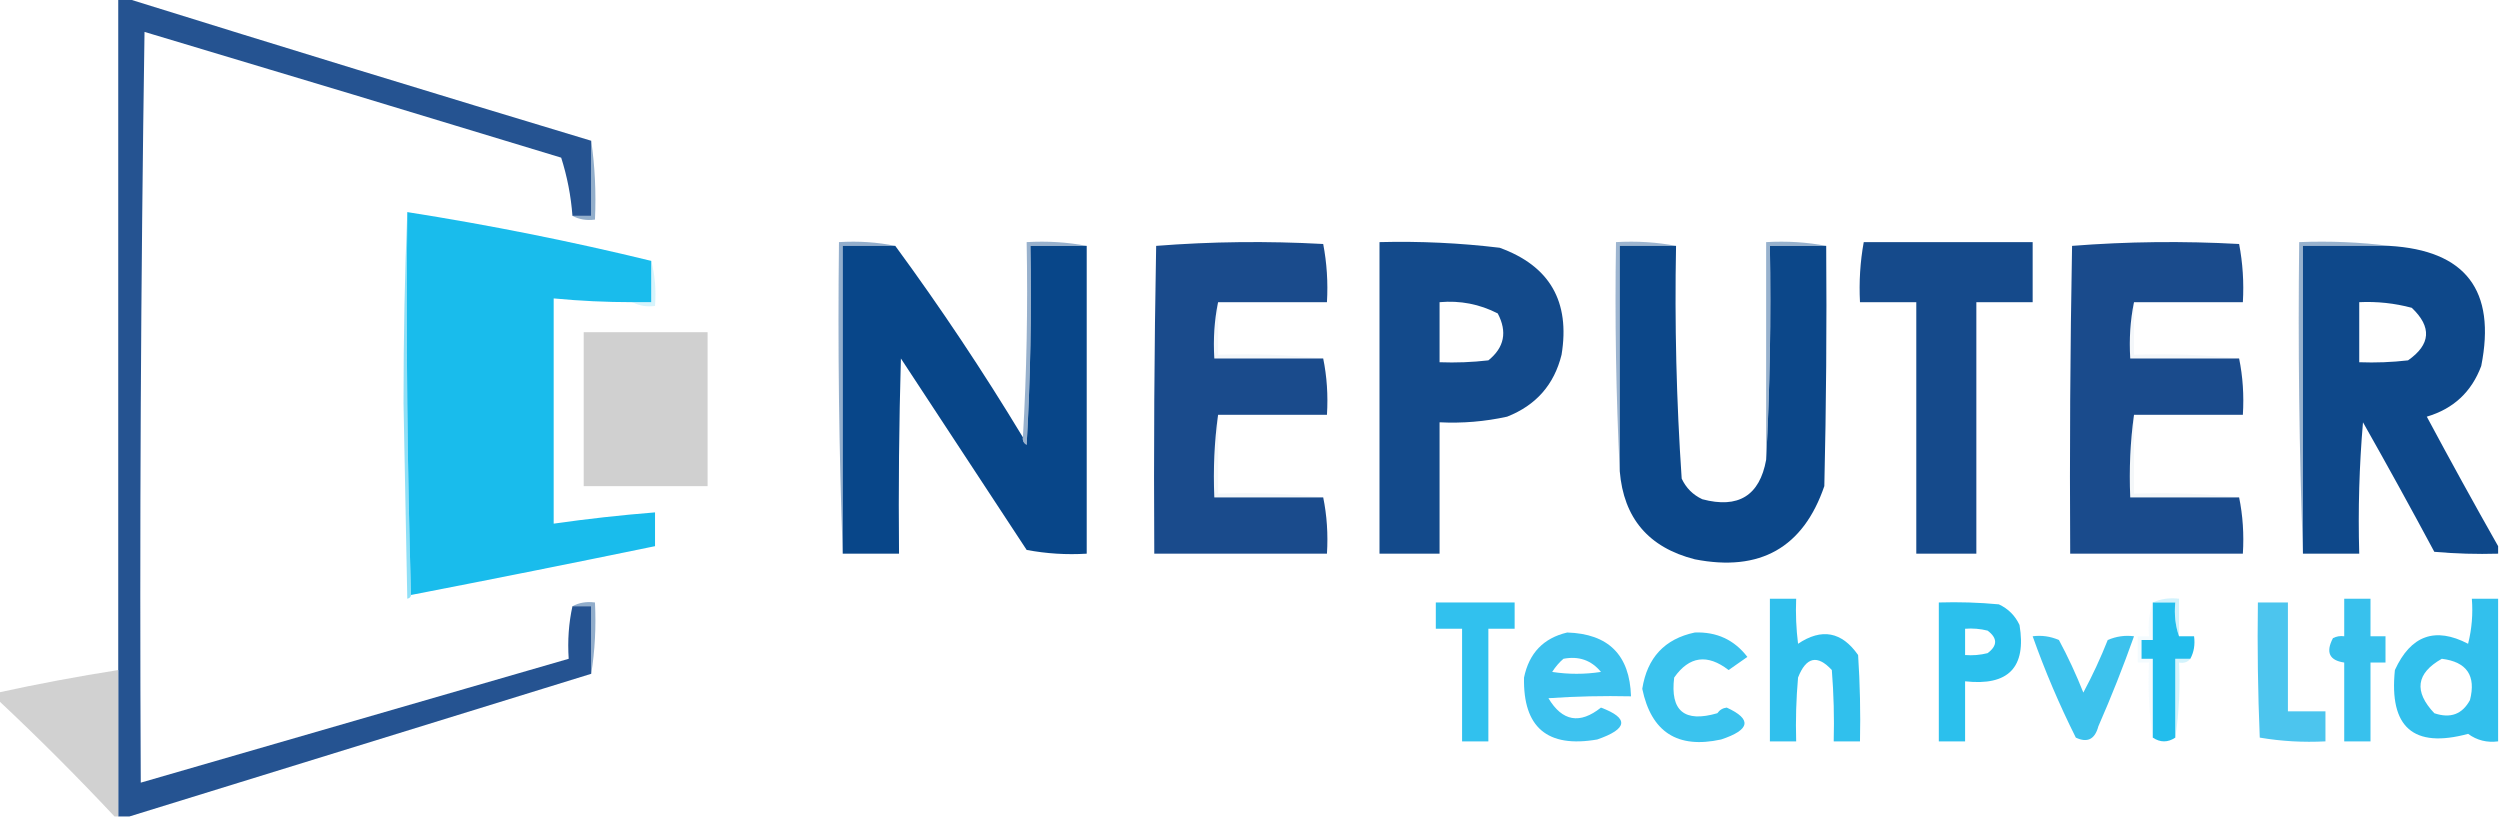 <svg xmlns="http://www.w3.org/2000/svg" xmlns:xlink="http://www.w3.org/1999/xlink" width="666px" height="218px" style="shape-rendering:geometricPrecision; text-rendering:geometricPrecision; image-rendering:optimizeQuality; fill-rule:evenodd; clip-rule:evenodd"><g><path style="opacity:0.971" fill="#1f4e8e" d="M 31.5,-0.5 C 32.167,-0.5 32.833,-0.5 33.5,-0.5C 74.693,12.34 116.027,25.007 157.5,37.5C 157.5,44.167 157.5,50.833 157.5,57.5C 155.833,57.5 154.167,57.5 152.5,57.5C 152.107,52.221 151.107,47.054 149.5,42C 112.525,30.73 75.525,19.564 38.5,8.5C 37.5,75.163 37.167,141.83 37.5,208.5C 75.5,197.5 113.5,186.5 151.5,175.5C 151.181,170.637 151.514,165.97 152.5,161.5C 154.167,161.5 155.833,161.5 157.5,161.5C 157.5,167.5 157.5,173.5 157.5,179.5C 116.5,192.167 75.5,204.833 34.5,217.5C 33.5,217.5 32.5,217.5 31.5,217.5C 31.5,204.5 31.5,191.5 31.5,178.5C 31.5,118.833 31.5,59.167 31.5,-0.5 Z"></path></g><g><path style="opacity:0.624" fill="#507dab" d="M 157.5,37.5 C 158.491,44.313 158.825,51.313 158.5,58.5C 156.265,58.795 154.265,58.461 152.5,57.5C 154.167,57.5 155.833,57.5 157.5,57.5C 157.5,50.833 157.5,44.167 157.5,37.5 Z"></path></g><g><path style="opacity:0.616" fill="#49cdf1" d="M 108.5,56.5 C 108.168,90.671 108.502,124.671 109.5,158.5C 109.44,159.043 109.107,159.376 108.5,159.5C 108.167,142.167 107.833,124.833 107.5,107.5C 107.493,89.761 107.827,72.761 108.5,56.5 Z"></path></g><g><path style="opacity:0.998" fill="#19bcec" d="M 108.5,56.5 C 130.46,59.959 152.126,64.292 173.5,69.5C 173.5,73.167 173.5,76.833 173.5,80.5C 171.833,80.5 170.167,80.5 168.5,80.5C 161.48,80.499 154.48,80.165 147.5,79.5C 147.5,99.5 147.5,119.5 147.5,139.5C 156.468,138.219 165.468,137.219 174.5,136.5C 174.5,139.5 174.5,142.5 174.5,145.5C 152.86,149.961 131.194,154.295 109.5,158.5C 108.502,124.671 108.168,90.671 108.5,56.5 Z"></path></g><g><path style="opacity:0.624" fill="#537ead" d="M 238.5,65.5 C 233.833,65.5 229.167,65.5 224.5,65.5C 224.5,92.833 224.5,120.167 224.5,147.5C 223.502,120.005 223.169,92.338 223.5,64.5C 228.695,64.18 233.695,64.513 238.5,65.5 Z"></path></g><g><path style="opacity:0.991" fill="#074588" d="M 238.5,65.5 C 250.564,81.947 261.898,98.947 272.5,116.5C 272.369,117.376 272.702,118.043 273.5,118.5C 274.5,100.846 274.833,83.179 274.5,65.5C 279.5,65.5 284.5,65.5 289.5,65.5C 289.5,92.833 289.5,120.167 289.5,147.5C 284.125,147.828 278.792,147.495 273.5,146.5C 262.333,129.5 251.167,112.5 240,95.5C 239.5,112.83 239.333,130.163 239.5,147.5C 234.5,147.5 229.5,147.5 224.5,147.5C 224.5,120.167 224.5,92.833 224.5,65.5C 229.167,65.5 233.833,65.5 238.5,65.5 Z"></path></g><g><path style="opacity:0.631" fill="#5c84b0" d="M 289.5,65.5 C 284.5,65.5 279.5,65.5 274.5,65.5C 274.833,83.179 274.5,100.846 273.5,118.5C 272.702,118.043 272.369,117.376 272.5,116.5C 273.497,99.341 273.83,82.008 273.5,64.5C 279.026,64.179 284.36,64.512 289.5,65.5 Z"></path></g><g><path style="opacity:0.995" fill="#1a4b8c" d="M 324.5,80.5 C 323.513,85.305 323.179,90.305 323.5,95.5C 333.167,95.5 342.833,95.5 352.5,95.5C 353.487,100.305 353.821,105.305 353.5,110.5C 343.833,110.5 334.167,110.5 324.5,110.5C 323.508,117.648 323.175,124.981 323.5,132.5C 333.167,132.5 342.833,132.5 352.5,132.5C 353.487,137.305 353.821,142.305 353.5,147.5C 338.167,147.5 322.833,147.5 307.5,147.5C 307.333,120.165 307.5,92.831 308,65.5C 322.759,64.343 337.592,64.177 352.5,65C 353.471,70.072 353.805,75.238 353.5,80.5C 343.833,80.5 334.167,80.5 324.5,80.5 Z"></path></g><g><path style="opacity:0.991" fill="#12498a" d="M 367.5,64.5 C 378.207,64.224 388.873,64.724 399.5,66C 412.83,70.814 418.33,80.314 416,94.5C 414.034,102.469 409.201,107.969 401.5,111C 395.577,112.304 389.577,112.804 383.5,112.5C 383.5,124.167 383.5,135.833 383.5,147.5C 378.167,147.5 372.833,147.5 367.5,147.5C 367.5,119.833 367.5,92.167 367.5,64.5 Z M 383.5,80.5 C 388.995,80.015 394.162,81.015 399,83.5C 401.587,88.413 400.753,92.58 396.5,96C 392.179,96.499 387.846,96.666 383.5,96.5C 383.5,91.167 383.5,85.833 383.5,80.5 Z"></path></g><g><path style="opacity:0.624" fill="#6288b3" d="M 446.5,65.5 C 441.5,65.5 436.5,65.5 431.5,65.5C 431.5,85.5 431.5,105.5 431.5,125.5C 430.503,105.34 430.17,85.007 430.5,64.5C 436.026,64.179 441.36,64.512 446.5,65.5 Z"></path></g><g><path style="opacity:0.992" fill="#0b4688" d="M 446.5,65.5 C 446.099,86.199 446.599,106.866 448,127.5C 449.167,130 451,131.833 453.5,133C 463.093,135.547 468.76,132.047 470.5,122.5C 471.497,103.674 471.83,84.674 471.5,65.5C 476.5,65.5 481.5,65.5 486.5,65.5C 486.667,86.836 486.5,108.169 486,129.5C 480.376,145.906 468.876,152.406 451.5,149C 439.195,145.869 432.529,138.035 431.5,125.5C 431.5,105.5 431.5,85.5 431.5,65.5C 436.5,65.5 441.5,65.5 446.5,65.5 Z"></path></g><g><path style="opacity:0.624" fill="#5982af" d="M 486.5,65.5 C 481.5,65.5 476.5,65.5 471.5,65.5C 471.83,84.674 471.497,103.674 470.5,122.5C 470.5,103.167 470.5,83.833 470.5,64.5C 476.026,64.179 481.36,64.512 486.5,65.5 Z"></path></g><g><path style="opacity:0.991" fill="#14498a" d="M 496.5,64.5 C 511.5,64.5 526.5,64.5 541.5,64.5C 541.5,69.833 541.5,75.167 541.5,80.5C 536.5,80.5 531.5,80.5 526.5,80.5C 526.5,102.833 526.5,125.167 526.5,147.5C 521.167,147.5 515.833,147.5 510.5,147.5C 510.5,125.167 510.5,102.833 510.5,80.5C 505.5,80.5 500.5,80.5 495.5,80.5C 495.218,75.073 495.551,69.74 496.5,64.5 Z"></path></g><g><path style="opacity:0.995" fill="#1a4b8c" d="M 568.5,80.5 C 567.513,85.305 567.179,90.305 567.5,95.5C 577.167,95.5 586.833,95.5 596.5,95.5C 597.487,100.305 597.821,105.305 597.5,110.5C 587.833,110.5 578.167,110.5 568.5,110.5C 567.508,117.648 567.175,124.981 567.5,132.5C 577.167,132.5 586.833,132.5 596.5,132.5C 597.487,137.305 597.821,142.305 597.5,147.5C 582.167,147.5 566.833,147.5 551.5,147.5C 551.333,120.165 551.5,92.831 552,65.5C 566.759,64.343 581.592,64.177 596.5,65C 597.471,70.072 597.805,75.238 597.5,80.5C 587.833,80.5 578.167,80.5 568.5,80.5 Z"></path></g><g><path style="opacity:0.624" fill="#5a83b0" d="M 636.5,65.5 C 628.833,65.5 621.167,65.5 613.5,65.5C 613.5,92.833 613.5,120.167 613.5,147.5C 612.502,120.005 612.169,92.338 612.5,64.5C 620.684,64.174 628.684,64.508 636.5,65.5 Z"></path></g><g><path style="opacity:0.99" fill="#0d4789" d="M 636.5,65.5 C 656.843,66.69 665.01,77.357 661,97.5C 658.432,104.401 653.598,108.901 646.5,111C 652.734,122.642 659.068,134.142 665.5,145.5C 665.5,146.167 665.5,146.833 665.5,147.5C 659.824,147.666 654.157,147.499 648.5,147C 642.294,135.42 635.96,123.92 629.5,112.5C 628.501,124.148 628.168,135.814 628.5,147.5C 623.5,147.5 618.5,147.5 613.5,147.5C 613.5,120.167 613.5,92.833 613.5,65.5C 621.167,65.5 628.833,65.5 636.5,65.5 Z M 628.5,80.5 C 633.248,80.275 637.915,80.775 642.5,82C 647.885,87.111 647.552,91.777 641.5,96C 637.179,96.499 632.846,96.666 628.5,96.5C 628.5,91.167 628.5,85.833 628.5,80.5 Z"></path></g><g><path style="opacity:0.369" fill="#92e1f6" d="M 173.5,69.5 C 174.483,73.298 174.817,77.298 174.5,81.5C 172.265,81.795 170.265,81.461 168.5,80.5C 170.167,80.5 171.833,80.5 173.5,80.5C 173.5,76.833 173.5,73.167 173.5,69.5 Z"></path></g><g><path style="opacity:0.928" fill="#cccccc" d="M 155.5,88.5 C 166.5,88.5 177.5,88.5 188.5,88.5C 188.5,102.167 188.5,115.833 188.5,129.5C 177.5,129.5 166.5,129.5 155.5,129.5C 155.5,115.833 155.5,102.167 155.5,88.5 Z"></path></g><g><path style="opacity:0.125" fill="#aec3d8" d="M 324.5,80.5 C 324.5,85.167 324.5,89.833 324.5,94.5C 334.015,94.173 343.348,94.506 352.5,95.5C 342.833,95.5 333.167,95.5 323.5,95.5C 323.179,90.305 323.513,85.305 324.5,80.5 Z"></path></g><g><path style="opacity:0.125" fill="#aec3d8" d="M 568.5,80.5 C 568.5,85.167 568.5,89.833 568.5,94.5C 578.015,94.173 587.348,94.506 596.5,95.5C 586.833,95.5 577.167,95.5 567.5,95.5C 567.179,90.305 567.513,85.305 568.5,80.5 Z"></path></g><g><path style="opacity:0.125" fill="#abc1d7" d="M 324.5,110.5 C 324.5,117.5 324.5,124.5 324.5,131.5C 334.015,131.173 343.348,131.506 352.5,132.5C 342.833,132.5 333.167,132.5 323.5,132.5C 323.175,124.981 323.508,117.648 324.5,110.5 Z"></path></g><g><path style="opacity:0.125" fill="#abc1d7" d="M 568.5,110.5 C 568.5,117.5 568.5,124.5 568.5,131.5C 578.015,131.173 587.348,131.506 596.5,132.5C 586.833,132.5 577.167,132.5 567.5,132.5C 567.175,124.981 567.508,117.648 568.5,110.5 Z"></path></g><g><path style="opacity:0.973" fill="#2bbfed" d="M 471.5,159.5 C 473.833,159.5 476.167,159.5 478.5,159.5C 478.334,163.514 478.501,167.514 479,171.5C 485.311,167.27 490.644,168.27 495,174.5C 495.5,182.159 495.666,189.826 495.5,197.5C 493.167,197.5 490.833,197.5 488.5,197.5C 488.666,191.158 488.5,184.825 488,178.5C 484.155,174.325 481.155,174.992 479,180.5C 478.501,186.157 478.334,191.824 478.5,197.5C 476.167,197.5 473.833,197.5 471.5,197.5C 471.5,184.833 471.5,172.167 471.5,159.5 Z"></path></g><g><path style="opacity:0.974" fill="#2ebfed" d="M 665.5,159.5 C 665.5,172.167 665.5,184.833 665.5,197.5C 662.534,197.89 659.868,197.223 657.5,195.5C 642.927,199.438 636.427,193.771 638,178.5C 642.222,169.262 648.722,166.928 657.5,171.5C 658.491,167.555 658.824,163.555 658.5,159.5C 660.833,159.5 663.167,159.5 665.5,159.5 Z M 650.5,175.5 C 657.161,176.328 659.661,179.994 658,186.5C 655.947,190.292 652.781,191.458 648.5,190C 643.003,184.185 643.67,179.351 650.5,175.5 Z"></path></g><g><path style="opacity:0.976" fill="#2cbfed" d="M 382.5,160.5 C 389.5,160.5 396.5,160.5 403.5,160.5C 403.5,162.833 403.5,165.167 403.5,167.5C 401.167,167.5 398.833,167.5 396.5,167.5C 396.5,177.5 396.5,187.5 396.5,197.5C 394.167,197.5 391.833,197.5 389.5,197.5C 389.5,187.5 389.5,177.5 389.5,167.5C 387.167,167.5 384.833,167.5 382.5,167.5C 382.5,165.167 382.5,162.833 382.5,160.5 Z"></path></g><g><path style="opacity:0.979" fill="#27bfed" d="M 516.5,160.5 C 521.844,160.334 527.177,160.501 532.5,161C 535,162.167 536.833,164 538,166.5C 539.877,177.792 535.044,182.792 523.5,181.5C 523.5,186.833 523.5,192.167 523.5,197.5C 521.167,197.5 518.833,197.5 516.5,197.5C 516.5,185.167 516.5,172.833 516.5,160.5 Z M 523.5,167.5 C 525.527,167.338 527.527,167.505 529.5,168C 532.167,170 532.167,172 529.5,174C 527.527,174.495 525.527,174.662 523.5,174.5C 523.5,172.167 523.5,169.833 523.5,167.5 Z"></path></g><g><path style="opacity:0.998" fill="#22bdec" d="M 573.5,160.5 C 575.5,160.5 577.5,160.5 579.5,160.5C 579.19,163.713 579.523,166.713 580.5,169.5C 581.833,169.5 583.167,169.5 584.5,169.5C 584.795,171.735 584.461,173.735 583.5,175.5C 582.167,175.5 580.833,175.5 579.5,175.5C 579.5,182.5 579.5,189.5 579.5,196.5C 577.5,197.833 575.5,197.833 573.5,196.5C 573.5,189.5 573.5,182.5 573.5,175.5C 572.5,175.5 571.5,175.5 570.5,175.5C 570.5,173.833 570.5,172.167 570.5,170.5C 571.5,170.5 572.5,170.5 573.5,170.5C 573.5,167.167 573.5,163.833 573.5,160.5 Z"></path></g><g><path style="opacity:0.369" fill="#84ddf6" d="M 573.5,160.5 C 575.607,159.532 577.941,159.198 580.5,159.5C 580.5,162.833 580.5,166.167 580.5,169.5C 579.523,166.713 579.19,163.713 579.5,160.5C 577.5,160.5 575.5,160.5 573.5,160.5 Z"></path></g><g><path style="opacity:0.996" fill="#4cc5ee" d="M 601.5,160.5 C 604.167,160.5 606.833,160.5 609.5,160.5C 609.5,170.167 609.5,179.833 609.5,189.5C 612.833,189.5 616.167,189.5 619.5,189.5C 619.5,192.167 619.5,194.833 619.5,197.5C 613.575,197.808 607.741,197.475 602,196.5C 601.5,184.505 601.333,172.505 601.5,160.5 Z"></path></g><g><path style="opacity:0.979" fill="#34c0ed" d="M 624.5,159.5 C 626.833,159.5 629.167,159.5 631.5,159.5C 631.5,162.833 631.5,166.167 631.5,169.5C 632.833,169.5 634.167,169.5 635.5,169.5C 635.5,171.833 635.5,174.167 635.5,176.5C 634.167,176.5 632.833,176.5 631.5,176.5C 631.5,183.5 631.5,190.5 631.5,197.5C 629.167,197.5 626.833,197.5 624.5,197.5C 624.5,190.5 624.5,183.5 624.5,176.5C 620.527,175.925 619.527,173.758 621.5,170C 622.448,169.517 623.448,169.351 624.5,169.5C 624.5,166.167 624.5,162.833 624.5,159.5 Z"></path></g><g><path style="opacity:0.624" fill="#4f7cab" d="M 152.5,161.5 C 154.265,160.539 156.265,160.205 158.5,160.5C 158.823,167.022 158.49,173.355 157.5,179.5C 157.5,173.5 157.5,167.5 157.5,161.5C 155.833,161.5 154.167,161.5 152.5,161.5 Z"></path></g><g><path style="opacity:0.98" fill="#39c1ee" d="M 417.5,168.5 C 428.5,168.833 434.167,174.5 434.5,185.5C 427.159,185.334 419.826,185.5 412.5,186C 416.191,192.171 420.858,193.005 426.5,188.5C 434.013,191.331 433.68,194.164 425.5,197C 412.222,199.299 405.722,193.799 406,180.5C 407.348,173.987 411.181,169.987 417.5,168.5 Z M 416.5,175.5 C 420.596,174.715 423.93,175.882 426.5,179C 422.167,179.667 417.833,179.667 413.5,179C 414.365,177.641 415.365,176.474 416.5,175.5 Z"></path></g><g><path style="opacity:0.971" fill="#35c1ed" d="M 451.5,168.5 C 457.338,168.283 462.005,170.449 465.5,175C 463.833,176.167 462.167,177.333 460.5,178.5C 454.838,174.133 450.004,174.8 446,180.5C 444.902,189.393 448.736,192.56 457.5,190C 458.108,189.13 458.941,188.63 460,188.5C 466.78,191.595 466.28,194.429 458.5,197C 446.899,199.538 439.899,195.038 437.5,183.5C 438.812,175.193 443.479,170.193 451.5,168.5 Z"></path></g><g><path style="opacity:0.974" fill="#39c1ed" d="M 541.5,169.5 C 543.924,169.192 546.257,169.526 548.5,170.5C 550.94,175.047 553.107,179.713 555,184.5C 557.424,179.984 559.59,175.317 561.5,170.5C 563.743,169.526 566.076,169.192 568.5,169.5C 565.637,177.583 562.47,185.583 559,193.5C 558.084,196.959 556.084,197.959 553,196.5C 548.597,187.699 544.764,178.699 541.5,169.5 Z"></path></g><g><path style="opacity:0.125" fill="#aee7f8" d="M 573.5,160.5 C 573.5,163.833 573.5,167.167 573.5,170.5C 572.5,170.5 571.5,170.5 570.5,170.5C 570.5,172.167 570.5,173.833 570.5,175.5C 571.5,175.5 572.5,175.5 573.5,175.5C 573.5,182.5 573.5,189.5 573.5,196.5C 572.509,190.021 572.176,183.354 572.5,176.5C 571.5,176.5 570.5,176.5 569.5,176.5C 569.5,174.167 569.5,171.833 569.5,169.5C 570.5,169.5 571.5,169.5 572.5,169.5C 572.19,166.287 572.523,163.287 573.5,160.5 Z"></path></g><g><path style="opacity:0.369" fill="#88def6" d="M 583.5,175.5 C 582.791,176.404 581.791,176.737 580.5,176.5C 580.824,183.354 580.491,190.021 579.5,196.5C 579.5,189.5 579.5,182.5 579.5,175.5C 580.833,175.5 582.167,175.5 583.5,175.5 Z"></path></g><g><path style="opacity:0.914" fill="#cccccc" d="M 31.5,178.5 C 31.5,191.5 31.5,204.5 31.5,217.5C 31.167,217.5 30.833,217.5 30.5,217.5C 20.5,206.833 10.167,196.5 -0.5,186.5C -0.5,185.833 -0.5,185.167 -0.5,184.5C 10.11,182.181 20.777,180.181 31.5,178.5 Z"></path></g></svg>